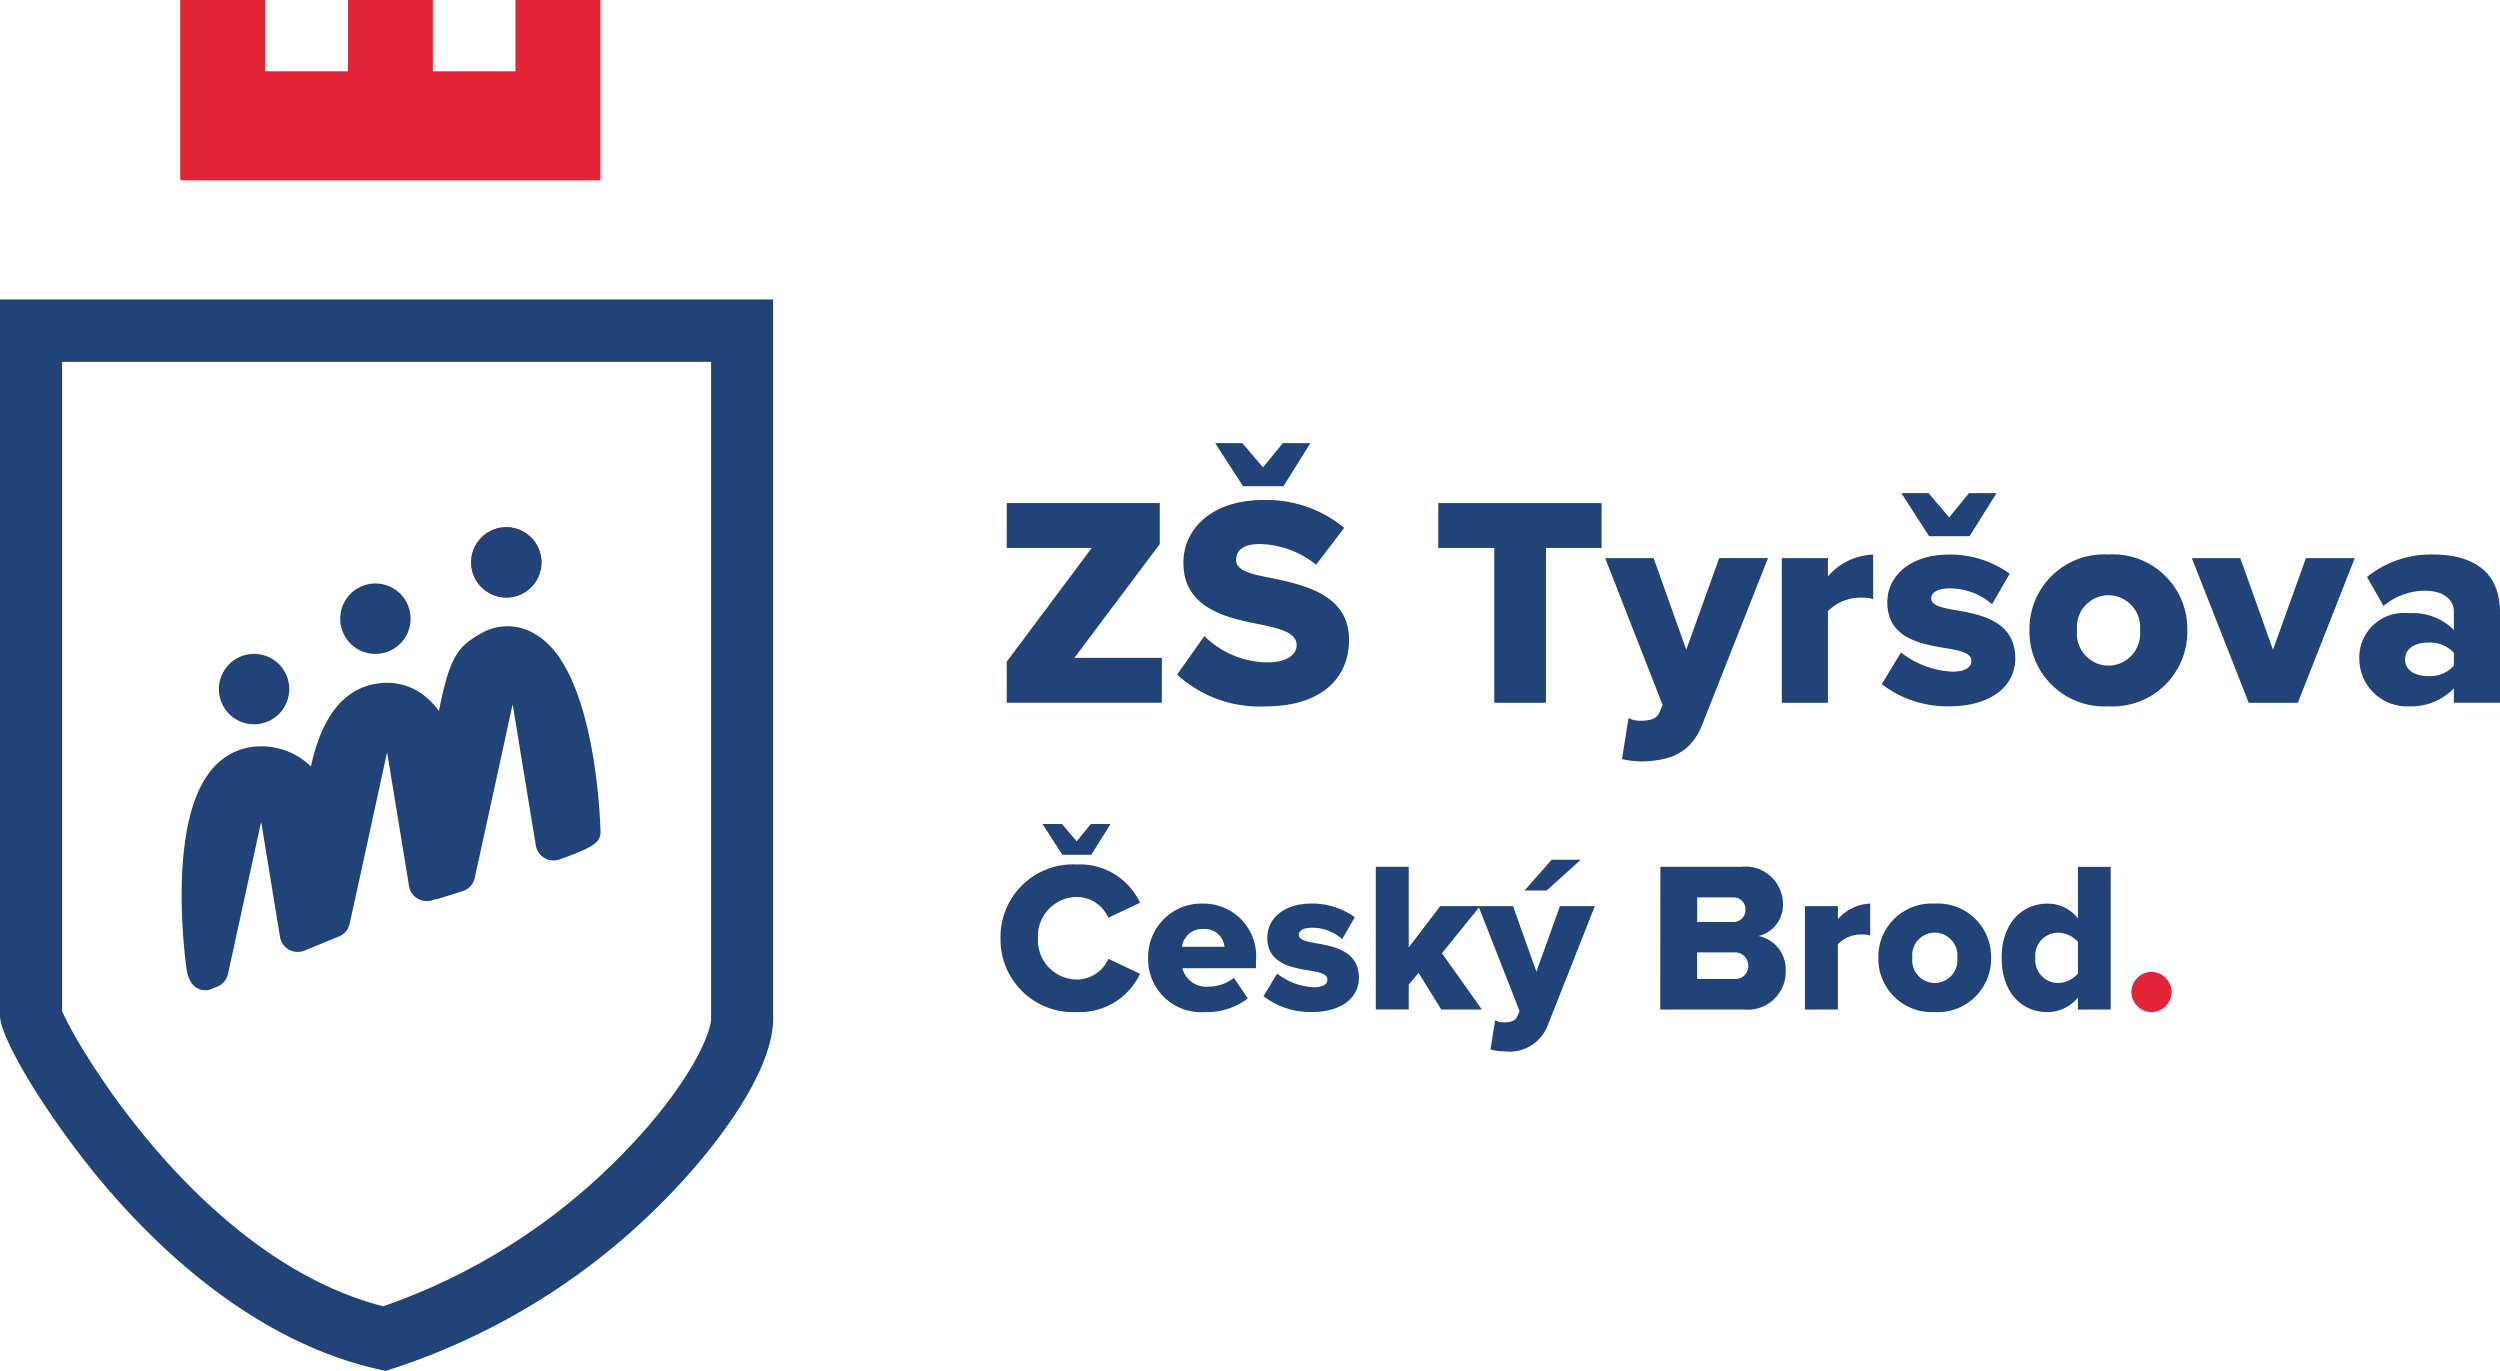 <svg xmlns="http://www.w3.org/2000/svg" xmlns:xlink="http://www.w3.org/1999/xlink" width="139.313" height="76.398" viewBox="0 0 139.313 76.398">
  <defs>
    <clipPath id="clip-path">
      <path id="path38" d="M172.062-241.394a1.961,1.961,0,0,0,1.96,1.96h0a1.961,1.961,0,0,0,1.96-1.96h0a1.961,1.961,0,0,0-1.96-1.96h0a1.961,1.961,0,0,0-1.96,1.96" transform="translate(-172.062 243.354)"/>
    </clipPath>
  </defs>
  <g id="Group_539" data-name="Group 539" transform="translate(-1219.692 -8361.933)">
    <g id="g10" transform="translate(1229.748 8361.933)">
      <path id="path12" d="M-44.191,0V3.987h-4.627V0h-4.71V3.987h-4.631V0h-4.71V10.048h23.392V0Z" transform="translate(62.869)" fill="#e32437"/>
    </g>
    <g id="g14" transform="translate(1229.748 8361.933)">
      <path id="path16" d="M-44.191,0V3.987h-4.627V0h-4.71V3.987h-4.631V0h-4.71V9.937h23.392V0Z" transform="translate(62.869)" fill="#e32437"/>
    </g>
    <g id="g26" transform="translate(1219.692 8378.62)">
      <path id="path28" d="M-8.191-8.229H27.972V28.209l0,.115c.048.751-1.133,3.712-4.957,7.612A34.26,34.26,0,0,1,9.7,44.4C-.464,41.787-7.416,29.815-8.191,27.955Zm-3.462,36.434c0,1.319,2.818,5.895,5.8,9.416C-2.595,41.469,2.7,46.374,9.386,47.9l.449.1.437-.139A37.644,37.644,0,0,0,25.48,38.373c2.977-3.033,6.09-7.3,5.95-10.216V-11.707H-11.653Z" transform="translate(11.653 11.707)" fill="#224378"/>
    </g>
    <g id="g30" transform="translate(1245.946 8391.312)">
      <path id="path32" d="M0-4.636a1.961,1.961,0,0,0,1.96,1.96,1.961,1.961,0,0,0,1.96-1.96A1.961,1.961,0,0,0,1.96-6.6,1.961,1.961,0,0,0,0-4.636" transform="translate(0 6.596)" fill="#e32437"/>
    </g>
    <g id="g34" transform="translate(1245.946 8391.312)">
      <g id="g36" transform="translate(0 0)" clip-path="url(#clip-path)">
        <path id="path42" d="M77-292.762h47.3v63.6H77Z" transform="translate(-105.244 278.083)" fill="#224378"/>
      </g>
    </g>
    <g id="g52" transform="translate(1238.652 8394.452)">
      <path id="path54" d="M0-4.636a1.961,1.961,0,0,0,1.96,1.96,1.961,1.961,0,0,0,1.96-1.96A1.961,1.961,0,0,0,1.96-6.6,1.961,1.961,0,0,0,0-4.636" transform="translate(0 6.596)" fill="#224378"/>
    </g>
    <g id="g56" transform="translate(1231.891 8398.375)">
      <path id="path58" d="M0-4.636a1.961,1.961,0,0,0,1.96,1.96,1.961,1.961,0,0,0,1.96-1.96A1.961,1.961,0,0,0,1.96-6.6,1.961,1.961,0,0,0,0-4.636" transform="translate(0 6.596)" fill="#224378"/>
    </g>
    <g id="g60" transform="translate(1229.815 8396.83)">
      <path id="path62" d="M-55.187-26.2c-.06-1.447-.517-8.757-3.546-10.581a2.946,2.946,0,0,0-3.136-.071c-1.24.715-1.7,1.24-2.309,4.3a4.231,4.231,0,0,0-.64-.707,3.38,3.38,0,0,0-2.842-.811c-2.095.334-3.148,2.286-3.649,4.615a3.93,3.93,0,0,0-2.774-1.125A3.508,3.508,0,0,0-76.8-29.327c-2.516,2.9-1.554,10.347-1.435,11.185.092.64.421,1.153,1.049,1.153A.682.682,0,0,0-77.005-17c.036-.008.2-.076.473-.187a1,1,0,0,0,.6-.707c.664-3.033,1.848-8.483,1.848-8.483l1.053,6.424a1,1,0,0,0,1.359.759c.636-.263,1.284-.529,1.92-.787a1,1,0,0,0,.6-.707c.557-2.528,2.087-9.564,2.087-9.564l1.224,7.469A1,1,0,0,0-64.556-22a1.441,1.441,0,0,1,.342-.083l1.359-.425a.993.993,0,0,0,.671-.731c.533-2.413,2.115-9.687,2.115-9.687l1.292,7.874a1,1,0,0,0,1.316.775c.358-.127.656-.235.871-.322,1.57-.632,1.431-.894,1.4-1.6" transform="translate(78.513 37.272)" fill="#224378"/>
    </g>
    <g id="g64" transform="translate(1275.79 8389.963)">
      <path id="path66" d="M0-20.93l4.74-6.342H0v-2.5H8.529v2.287L3.772-21.147H8.646v2.5H0Z" transform="translate(0 29.776)" fill="#224378"/>
    </g>
    <g id="g68" transform="translate(1285.286 8386.625)">
      <path id="path70" d="M-5.015,0H-3.5l1.152,1.352L-1.243,0H.293l-1.5,2.4H-3.463Zm-.6,10.749a5.032,5.032,0,0,0,3.555,1.469c.985,0,1.586-.418,1.586-.951,0-.634-.718-.885-1.9-1.135C-4.214,9.764-6.784,9.3-6.784,6.66c0-1.869,1.586-3.488,4.44-3.488A6.791,6.791,0,0,1,2.179,4.723L.61,6.776A5.173,5.173,0,0,0-2.528,5.625c-.951,0-1.318.384-1.318.868,0,.584.684.785,1.92,1.018,1.836.384,4.373.918,4.373,3.438,0,2.237-1.653,3.722-4.64,3.722A6.809,6.809,0,0,1-7.135,12.9Z" transform="translate(7.135)" fill="#224378"/>
    </g>
    <g id="g72" transform="translate(1299.84 8389.963)">
      <path id="path74" d="M-7.384-5.923h-3.121v-2.5h9.1v2.5h-3.1V2.706H-7.384Z" transform="translate(10.505 8.427)" fill="#224378"/>
    </g>
    <g id="g76" transform="translate(1309.136 8393.034)">
      <path id="path78" d="M-4.581-21.442c.584,0,.951-.117,1.085-.451l.183-.434-3.2-8.178h2.7L-1.994-25.4l1.836-5.107h2.72l-3.638,9.213c-.651,1.7-1.869,2.086-3.4,2.12a5.208,5.208,0,0,1-1.1-.133l.367-2.286a1.417,1.417,0,0,0,.635.15" transform="translate(6.517 30.505)" fill="#224378"/>
    </g>
    <g id="g80" transform="translate(1318.984 8392.834)">
      <path id="path82" d="M0-.473H2.57V.545A3.515,3.515,0,0,1,5.091-.673V1.813a2.086,2.086,0,0,0-.634-.083,2.563,2.563,0,0,0-1.886.751V7.588H0Z" transform="translate(0 0.673)" fill="#224378"/>
    </g>
    <g id="g84" transform="translate(1324.557 8389.412)">
      <path id="path86" d="M-2.567,0h1.519L.1,1.352,1.205,0H2.741l-1.5,2.4H-1.015Zm-.017,8.88A5.028,5.028,0,0,0,.254,9.948c.768,0,1.085-.251,1.085-.6,0-.418-.551-.568-1.385-.7-1.369-.234-3.3-.517-3.3-2.57,0-1.419,1.218-2.654,3.455-2.654A5.674,5.674,0,0,1,3.475,4.49l-.985,1.7A3.6,3.6,0,0,0,.12,5.308c-.6,0-1.018.2-1.018.551,0,.367.434.5,1.285.651,1.369.234,3.4.568,3.4,2.7,0,1.536-1.352,2.671-3.672,2.671a6.012,6.012,0,0,1-3.772-1.235Z" transform="translate(3.652)" fill="#224378"/>
    </g>
    <g id="g88" transform="translate(1332.785 8392.833)">
      <path id="path90" d="M-14.572-9.991a1.777,1.777,0,0,0-1.769-1.952,1.761,1.761,0,0,0-1.735,1.952,1.767,1.767,0,0,0,1.735,1.97,1.783,1.783,0,0,0,1.769-1.97m-6.159,0a4.157,4.157,0,0,1,4.389-4.223,4.152,4.152,0,0,1,4.407,4.223,4.165,4.165,0,0,1-4.407,4.239,4.169,4.169,0,0,1-4.389-4.239" transform="translate(20.731 14.213)" fill="#224378"/>
    </g>
    <g id="g92" transform="translate(1341.832 8393.034)">
      <path id="path94" d="M0,0H2.7L4.523,5.107,6.359,0H9.08L5.908,8.062H3.171Z" fill="#224378"/>
    </g>
    <g id="g96" transform="translate(1351.161 8392.834)">
      <path id="path98" d="M-12.479-12.952a1.833,1.833,0,0,0-1.435-.568c-.685,0-1.285.3-1.285.935s.6.934,1.285.934a1.788,1.788,0,0,0,1.435-.584Zm0,1.986a3.329,3.329,0,0,1-2.5,1,2.662,2.662,0,0,1-2.771-2.654,2.486,2.486,0,0,1,2.771-2.537,3.221,3.221,0,0,1,2.5.934v-1.018c0-.7-.6-1.169-1.636-1.169a3.594,3.594,0,0,0-2.286.851l-.918-1.619a5.686,5.686,0,0,1,3.655-1.252c1.936,0,3.755.718,3.755,3.221v5.04h-2.57Z" transform="translate(17.753 18.427)" fill="#224378"/>
    </g>
    <g id="g100" transform="translate(1275.446 8407.851)">
      <path id="path102" d="M-5.53,0h1.085l.823.966L-2.835,0h1.1L-2.811,1.717h-1.61ZM-7.867,6.367A4.044,4.044,0,0,1-3.622,2.254,3.7,3.7,0,0,1-.092,4.388l-1.765.835A1.929,1.929,0,0,0-3.622,4.066a2.185,2.185,0,0,0-2.158,2.3,2.186,2.186,0,0,0,2.158,2.3A1.93,1.93,0,0,0-1.857,7.512l1.765.835a3.722,3.722,0,0,1-3.529,2.134A4.051,4.051,0,0,1-7.867,6.367" transform="translate(7.867)" fill="#224378"/>
    </g>
    <g id="g104" transform="translate(1283.672 8412.286)">
      <path id="path106" d="M-4.457-5.7h2.373a1.107,1.107,0,0,0-1.192-.99,1.138,1.138,0,0,0-1.18.99m1.18-2.408A2.93,2.93,0,0,1-.332-4.9v.394h-4.1A1.374,1.374,0,0,0-2.967-3.48,2.282,2.282,0,0,0-1.56-3.969l.775,1.145a3.757,3.757,0,0,1-2.408.763A2.948,2.948,0,0,1-6.341-5.09,2.972,2.972,0,0,1-3.277-8.107" transform="translate(6.341 8.107)" fill="#224378"/>
    </g>
    <g id="g108" transform="translate(1290.098 8412.286)">
      <path id="path110" d="M-1.805-9.225a3.59,3.59,0,0,0,2.027.763c.549,0,.775-.179.775-.429,0-.3-.394-.406-.99-.5-.978-.167-2.361-.37-2.361-1.836,0-1.014.87-1.9,2.468-1.9a4.055,4.055,0,0,1,2.408.763l-.7,1.216a2.573,2.573,0,0,0-1.693-.632c-.429,0-.727.143-.727.394s.31.357.918.465c.978.167,2.433.406,2.433,1.932,0,1.1-.966,1.907-2.623,1.907a4.292,4.292,0,0,1-2.695-.882Z" transform="translate(2.568 13.124)" fill="#224378"/>
    </g>
    <g id="g112" transform="translate(1296.358 8410.235)">
      <path id="path114" d="M-5.642-13.992l-.549.656v1.383H-8.027v-7.953h1.836v4.495l1.753-2.3H-2.22l-2.122,2.624,2.23,3.136H-4.378Z" transform="translate(8.027 19.905)" fill="#224378"/>
    </g>
    <g id="g116" transform="translate(1302.08 8409.842)">
      <path id="path118" d="M-6.065-4.062-4.55-5.779h1.621l-1.9,1.717Zm-1.18,7.345c.417,0,.679-.083.775-.322l.131-.31L-8.628-3.192H-6.7L-5.4.457l1.312-3.649h1.943l-2.6,6.582A2.284,2.284,0,0,1-7.173,4.9a3.718,3.718,0,0,1-.787-.1L-7.7,3.176a1.016,1.016,0,0,0,.454.107" transform="translate(8.628 5.779)" fill="#224378"/>
    </g>
    <g id="g120" transform="translate(1312.214 8410.235)">
      <path id="path122" d="M-9.732-14.783a.712.712,0,0,0,.787-.727.736.736,0,0,0-.787-.751h-2.063v1.479ZM-9.8-17.954a.674.674,0,0,0,.7-.692.664.664,0,0,0-.7-.679h-1.991v1.371Zm-4.042-3.076h4.507A2.088,2.088,0,0,1-7.013-19a1.777,1.777,0,0,1-1.359,1.825,1.9,1.9,0,0,1,1.514,1.943A2.116,2.116,0,0,1-9.2-13.078h-4.65Z" transform="translate(13.845 21.031)" fill="#224378"/>
    </g>
    <g id="g124" transform="translate(1320.273 8412.286)">
      <path id="path126" d="M0-.338H1.836V.389a2.512,2.512,0,0,1,1.8-.87V1.3a1.48,1.48,0,0,0-.453-.06,1.832,1.832,0,0,0-1.348.536V5.421H0Z" transform="translate(0 0.481)" fill="#224378"/>
    </g>
    <g id="g128" transform="translate(1324.363 8412.286)">
      <path id="path130" d="M-10.41-7.138a1.27,1.27,0,0,0-1.264-1.4,1.259,1.259,0,0,0-1.24,1.4,1.262,1.262,0,0,0,1.24,1.407A1.273,1.273,0,0,0-10.41-7.138m-4.4,0a2.969,2.969,0,0,1,3.136-3.017A2.966,2.966,0,0,1-8.526-7.138a2.975,2.975,0,0,1-3.148,3.029,2.979,2.979,0,0,1-3.136-3.029" transform="translate(14.809 10.155)" fill="#224378"/>
    </g>
    <g id="g132" transform="translate(1331.229 8410.235)">
      <path id="path134" d="M-10.071-9.9a1.5,1.5,0,0,0-1.109-.513,1.266,1.266,0,0,0-1.264,1.4A1.276,1.276,0,0,0-11.18-7.612a1.512,1.512,0,0,0,1.109-.524Zm0,3.1a2.2,2.2,0,0,1-1.7.811c-1.419,0-2.552-1.073-2.552-3.029,0-1.884,1.109-3.016,2.552-3.016a2.14,2.14,0,0,1,1.7.823v-2.873h1.824v7.953h-1.824Z" transform="translate(14.328 14.087)" fill="#224378"/>
    </g>
    <g id="g136" transform="translate(1338.464 8416.09)">
      <path id="path138" d="M-2.651,0A1.136,1.136,0,0,1-1.53,1.121,1.135,1.135,0,0,1-2.651,2.242,1.135,1.135,0,0,1-3.772,1.121,1.135,1.135,0,0,1-2.651,0" transform="translate(3.772)" fill="#e32437"/>
    </g>
  </g>
</svg>
